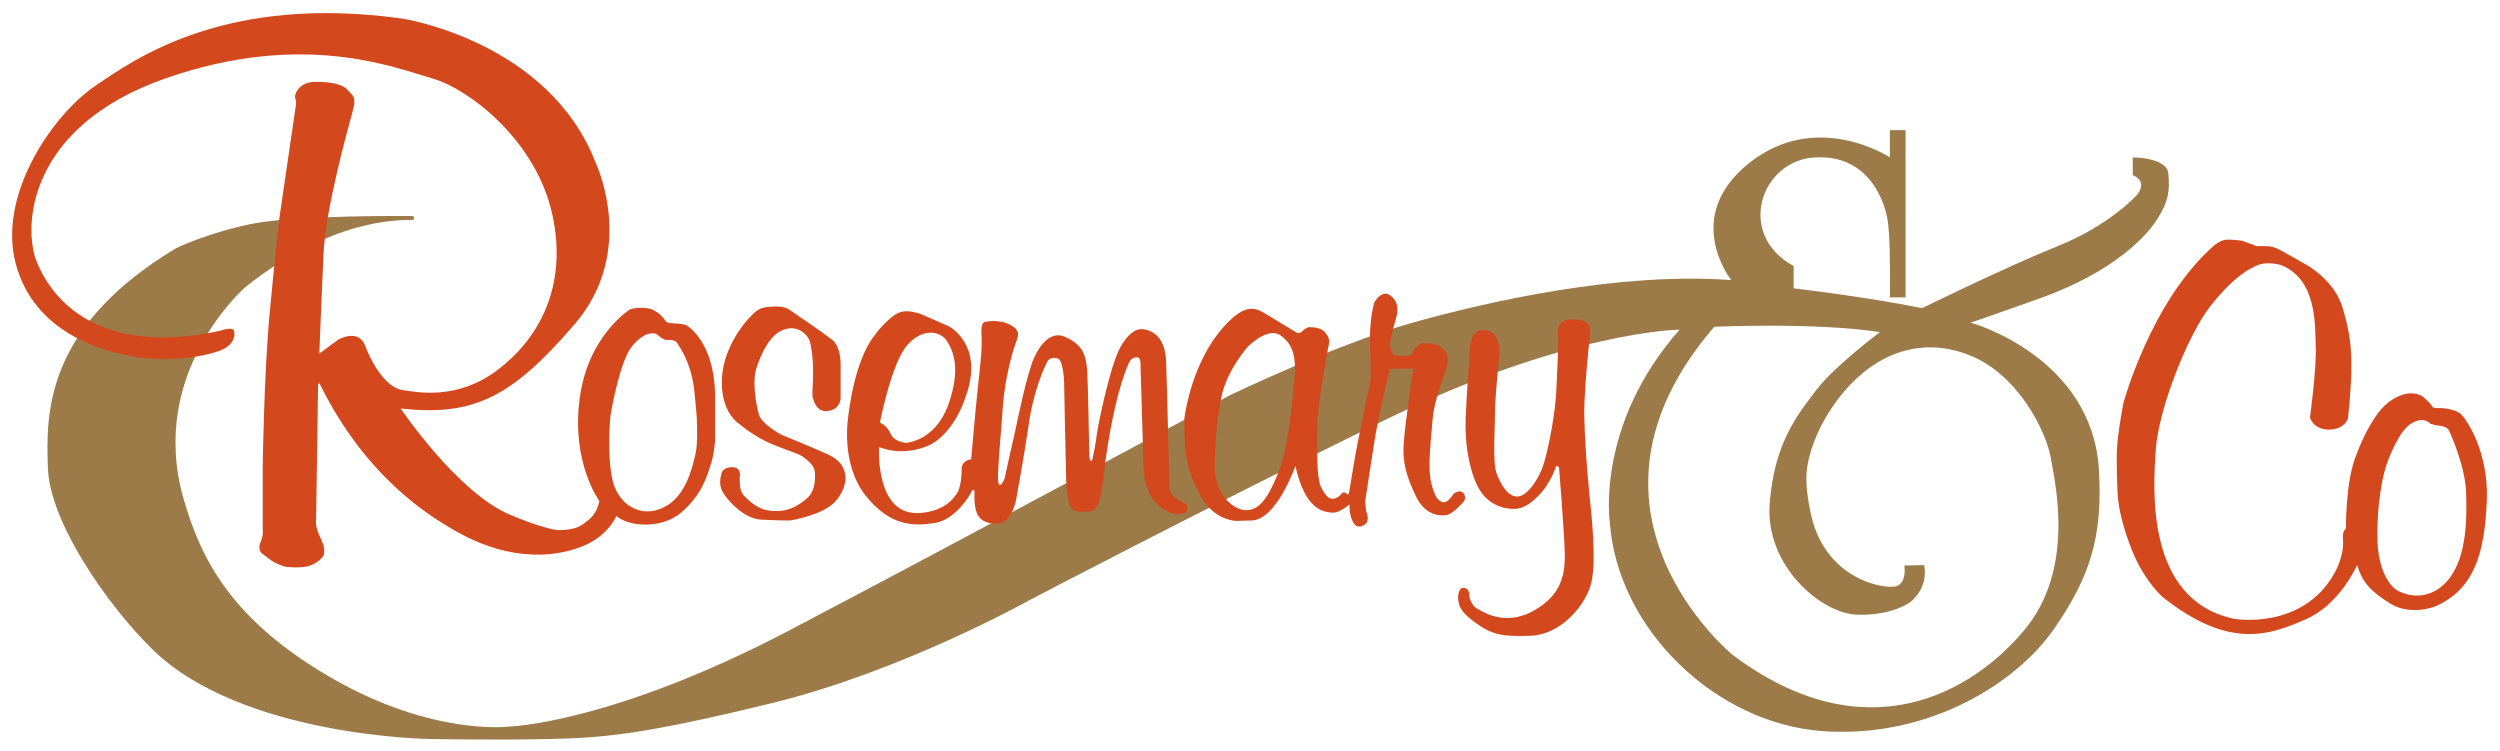 <?xml version="1.0" encoding="utf-8"?>
<!-- Generator: Adobe Illustrator 26.2.1, SVG Export Plug-In . SVG Version: 6.00 Build 0)  -->
<svg version="1.1" id="layer" xmlns="http://www.w3.org/2000/svg" xmlns:xlink="http://www.w3.org/1999/xlink" x="0px" y="0px"
	 viewBox="0 0 605.2 181.9" style="enable-background:new 0 0 605.2 181.9;" xml:space="preserve">
<style type="text/css">
	.st0{fill:#9C7B49;}
	.st1{fill:#D4481E;}
</style>
<path class="st0" d="M524.9,42c-0.3-3.9-8.6-3.9-8.6-3.9v4.3c3.9,1.6,1,4.8,1,4.8s-6.5,7.3-19.2,12.4s-32.8,15-32.8,15
	c-13.8-2.8-31.1-4.8-31.1-4.8v-5.4c-14.1-7.7-7.9-25.7,5.3-26.3c13.2-0.7,17.1,11.2,17.6,16.3c0.6,5.1,0.4,17.6,0.4,17.6h3.8V31.5
	h-3.8v6.6c0,0-17.7-11.7-34.1,1.4c-16.4,13.1-4.3,28.3-4.3,28.3c-26.9-2-58.6,5.1-77.1,10.3c-18.5,5.2-44.1,17.5-44.1,17.5
	s-64.1,34.6-107,57.1c-43,22.5-67.7,23.2-67.7,23.2s-18.5,2.3-42.8-11.7s-31.8-28.8-36-43.6c-8.7-30.6,15-51.1,15-51.1
	c22.7-18.1,40-16,40.6-16.3s0-0.9,0-0.9S72.5,52,61.4,54.1c-11.1,2.2-18.8,6-18.8,6c-31.8,19.1-31.5,40.1-31,53.3
	c0.5,13.1,14.4,33.1,25.3,43.8c21.7,21.2,67.2,21.7,67.2,21.7s16.1,0.3,29,0s22.3-1,53.8-8.7s62.1-24.8,62.1-24.8s41-21.5,85.6-43.4
	s72-22.2,72-22.2c-20.4,23.1-16.9,46.6-16.9,46.6c1.8,25.7,25.4,48.7,51.6,50.6c26.2,1.8,47.2-12.1,55.9-24.7s11.9-22.2,10.9-38.7
	c-1.7-27-30.2-35.3-31.1-35.5c0.5-0.1,3.3-1.1,16.6-5.8c18.6-6.6,26.6-15.7,28.9-19.7C525,48.6,525.3,45.9,524.9,42 M496.4,110.6
	c1.1,6.2,6.1,27.3-6.5,42.1c-12.5,14.9-38.3,30-70.5,5.8c0,0-42.8-34.9-4.4-79.4c0,0,24.8-1.1,40.1,1.3c0,0-11,8.2-15.4,14
	s-10.2,12.7-11.3,27.6c-1.1,15,12.5,26.5,21.1,26.8c8.7,0.3,13-3.1,13-3.1s4.4-3.2,3.3-8.9l-4.8,0.1c0,0,0.7,4.1-1.9,5
	c-2.6,0.8-15.9-1.2-20.2-15.4c0,0-2.3-8.1-1.4-13.4c0,0,0.9-8.8,8.9-18.3c8-9.4,18.9-13.4,30.4-8.8
	C488.5,90.6,495.3,104.4,496.4,110.6"/>
<path class="st1" d="M183.2,88.9c-1.2,3-0.2,8.9,0.5,11.4s5.6,5,5.6,5s6.9,2.8,10.9,4.6c4.1,1.8,4.3,4.4,4.4,5
	c0.1,0.5,0.5,3.2-2.4,6.5s-10.9,4.6-10.9,4.6s-2.8,0-7-0.2s-8.1-4.6-9.3-6.6s-0.4-4.3-0.4-4.3s0-1.7,2.5-1.8c2.5-0.1,2,2.3,2,2.3
	s-0.1-0.4,0,1.6c0,2,1,3,1,3c2.7,2.8,4.8,3.8,8.1,3.7c3.3,0,5.9-1.9,7.4-3.3c1.5-1.5,1.7-3.5,1.7-5.6c0-2.2-1.6-3.1-2.6-4
	s-4-1.7-8.1-3.4c-4.1-1.8-7.3-4.5-7.3-4.5c-4.9-3.2-5.6-11.1-3.3-17.2s6.1-9.6,7.1-10.4c1-0.7,1.7-1,4.3-1.1s3.6,0.7,3.6,0.7
	l1.6,1.1c0,0,6.9,4.7,8.9,6.3c2,1.5,2,5.7,2,5.7v1.5v7c0,0-0.1,2.6-3.1,3s-3.6-3.2-3.6-3.2s-0.3,0.6,0-4.3c0.2-4.8-0.4-7.8-0.7-9.2
	c-0.3-1.3-2.7-4.5-6.6-2.9C185.4,81.4,183.2,88.9,183.2,88.9 M355.8,85.4c0,0-0.8,10.7-1,15.8c-0.2,5.1,0.5,11.5,2.8,16.3
	s6.5,5.7,8.9,5.7s4.5-1.6,6.5-3.8c2-2.2,3.5-5.7,3.6-6.3c0.1-0.6,0.8,0,0.8,0s1.3,15.7,1.4,21s-1,10.3-8,14
	c-7,3.6-12.2-0.3-13.3-0.8c-1-0.6-1.8-2.2-1.8-3.2s-0.4-1.8-1.5-1.8s-1.3,2-1.2,2.8c0.2,0.8-0.3,2.4,4.1,5.6s6.9,3.4,13.6,3.2
	c6.8-0.3,12.6-6.7,14.3-12c1.7-5.3,0.2-17.8-0.3-22.9s-1.1-13.1-1.2-18.8c0-5.7,1.2-17.5,1.4-19c0.2-1.5,0.5-3.7-3.8-3.9
	c-4.3-0.2-4,2.6-3.9,4.2s-0.1,5.6-0.4,12.1c-0.2,6.5-2,15.1-3.1,18.7s-4,7.9-6.4,7.9c-2.3,0-4-2.9-5-5.6c-1-2.8-0.4-10.2-0.4-14.5
	s1.1-14.4,1.1-14.4s0.4-5.7-3.6-5.8C355.5,79.5,355.8,85.4,355.8,85.4 M354.2,119.3c0.8,0.9,0.4,1.9,0,2.3s-2.6,2.9-4.1,3.1
	s-5.1,0.2-7.4-4.7c-2.3-4.8-3.2-8.3-2.9-12.4c0.2-4.1,2.3-18.4,2.3-18.4l-5.7,0.1c0,0-2.5,10.9-3.4,15.8c-0.8,4.9-2.5,16.2-2.5,16.2
	s0.1,2,0.3,2.7c0.3,0.7,0.6,2.2-0.3,2.9c-0.9,0.7-2,0.8-2.6,0c-0.6-0.7-1.3-2.4-1.2-4.8c0,0-2.5,2.2-4.3,2s-6.4-0.4-8.8-11.3
	c0,0-4.6,13.2-10.7,13.2l-3.6,0.1c0,0-5.4,0-8.7-6.1c-3.3-6.2-4-10.1-3.9-18.6c0,0,1.1-10.2,6.9-18.9c0,0,2.3-3.5,5.1-5.8
	c2.8-2.3,4.8-2.5,7.4-0.9s7.6,4.6,7.6,4.6s0.8,0.5,1.3,0s1.4-1.2,1.9-1.2s3,0,3.9,1.3c1,1.3,1.2,1.8,0.7,3.8
	c-0.4,2-2.5,13.9-2.6,18.6s-0.2,12.5,0.8,14.8c0,0,1,2.2,2,2.8c1,0.6,2,0,2.5-0.4s0.7-0.9,1.1-0.9s0.7,0.3,0.8,0.4
	c0.2,0.1,0.3,0.1,0.3,0.1l0.2-0.5c0,0,1.2-7.6,2.1-12.2s2.9-14.1,2.9-14.1s0.3-0.7,0.2-4.8c-0.1-4.2-0.3-6.3,0-9.7
	c0.3-3.4,0.9-5.2,0.9-5.2s2-3.7,4.3-1.3c0,0,1.9,1.4,1.1,4.6s-2,6.2-1.5,7.8c0.5,1.6,0.7,1.7,1.5,1.8c0.8,0.1,3.4,0,3.4,0
	s1.2-3,3.3-3c2.2,0,3.2,0.1,4.7,1.5c1.5,1.5,1.1,3,0.5,5c-0.7,2-2.8,7.4-3.2,11.9c-0.3,4.4-1.3,11.5-0.3,15.5s1.9,4.1,2.2,4.3
	c0.3,0.3,1.1,0.5,1.9-0.2s1.3-1.6,1.3-1.6S353.4,118.4,354.2,119.3 M313.3,92.5c0.6-5.9-0.2-9.1-3.3-11.3c-3.1-2.2-7.9,2.7-7.9,2.7
	s-5.3,5.9-6.5,12.6s-1.5,11.2-1.5,16.8c0,5.6,3.9,10.1,7.5,10.2s5.7-3.8,7.9-9.2C311.7,108.9,312.7,98.4,313.3,92.5 M287,122
	c0,0,0.5,0.2,0.4,0.9c0,0.8,0,1.2-0.6,1.3c-0.6,0.1-2.2,0.6-4-0.3s-3.8-2.4-4.7-4.9c-1-2.4-0.9-2.2-0.9-2.2s-0.3-2.2-0.4-4.8
	c-0.1-2.6-0.7-23.3-0.7-23.3s0.2-2.2-0.8-2.2s-1.6,0.3-2.3,2c-0.7,1.8-3.4,8.1-5.5,24c-0.7,5.8-1.1,11.5-3.8,11.3c0,0-2.3,0.2-3,0
	s-1.7-0.6-2-2.3c-0.3-1.7-0.5-2.3-0.6-5.3s-0.5-23.8-0.5-23.8s-0.2-5.2-1.5-5.6c-1.3-0.4-2.2-0.1-2.7,1s-3.2,6.5-4.4,15.2
	c-1.3,8.7-2.8,16.7-2.8,16.7s-0.8,7.3-5.1,7.1c-4.2-0.2-5.4-2.2-5.2-8c0,0-0.4-0.5-0.7,0.2s-3.8,6.8-8.9,7.6
	c-5,0.8-10.8,0.9-16.8-6.7s-4.2-18.7-4.2-18.7s1.3-13.8,6.5-20.1c0,0,1.6-2.4,4.3-4.5c2.6-2.1,5.1-1,6.5-0.7c0,0,5.3,2.3,6.7,2.9
	c1.1,0.4,8.2,4.8,5,15.6c-3.1,10.8-9.2,13.3-9.2,13.3s-0.8,0.4-2.1,0.8s-5.5,1.6-10.2-0.3v0.3c0,0-0.9,15.7,9.1,15.7
	c0,0,7.2,0.3,10.1-5.4c0,0,0.8-1.6,0.8-5.5c0,0,0-1.8,2.3-2.1c0,0,1-11.5,1.6-17.2c0.6-5.6,1.1-9.3,0.9-13c0,0-0.3-2.9,0.9-3.1
	c1.2-0.2,2-0.2,2-0.2s2.4,0,4,0.9c1.7,0.9,1.7,1.5,1.7,1.5s0.7,0.5-0.3,2.9c-0.9,2.5-2.6,8.7-3.1,15c-0.4,6.2-1.1,12.8-1.2,17.1
	c-0.1,4.4,1.4,1.3,1.6,0.7c0.1-0.6,2.7-12.1,2.7-12.1s2.8-13.9,4.5-17.2c0,0,2.8-6.9,7.3-5c4.5,1.9,5.2,4.6,5.5,8.3
	c0.2,3.7,0.5,20.7,0.5,20.7l0.2,0.9c0,0,0.5,0.5,0.6-0.5c0.2-1,0.7-3.1,1-5.6c0.3-2.4,2.9-15.2,5.3-20.4c0,0,2.5-5.7,6-5.2
	s5.4,3.4,5.5,8.1c0.2,4.8,0.8,30.8,0.8,30.8s0.6,1.4,1.3,1.8c0.7,0.4,1.1,0.8,1.4,0.9C286.5,121.8,287,122,287,122 M219.6,83.6
	c-3.8,4.3-6.6,18.7-6.6,18.7s1.7,0.6,2.6,2.7c0.9,2.1,3.8,2.2,3.8,2.2s7-0.4,10.2-9.3c3.1-8.9,1.1-13-0.4-15.4
	C227.6,80.1,223.3,79.3,219.6,83.6 M166.1,78.7c0.8,0.4,6.6,4.4,7,16.3v6.5v5.3c0,0-0.2,3-1,5.5s-2,7.3-7.1,11.7
	c-5,4.3-13,3.4-15.8,0.9c0,0-1.7,4.4-7.4,7s-17.5,4.9-32.1-3.7c-5-2.9-21.1-12.3-32.4-35.5L77,93.1l-0.5,33.7c0,0,0.1,1,0.4,1.8
	s1.4,3.3,1.4,3.3s0.6,2.3-0.3,3c0,0-0.8,1.2-2.9,2s-6,0.3-6,0.3s-2.5-0.7-3.8-1.8c-1.3-1-2-1.5-2-1.5s-1-1-0.2-2.7
	c0.7-1.8,0.5-2.2,0.5-3.6c0-1.3,0-15,0-15s0.3-22.1,1.7-37C66.7,60.7,67.6,53,67.6,53l3.9-26.7c0,0,0.4-1.6,0-2.4
	c-0.4-0.7,0.6-4.1,4.9-4.1s6.8,0.8,7.8,2c1,1.3,2.3,1.3,1.1,5.4c-1.1,4.1-6.5,23.2-7,34.5c-0.5,11.3-1,23.9-1,23.9l4.6-3.4
	c0,0,4.9-2.8,6.5,1.5s5,10,8.9,10.7c3.9,0.6,13.4,2.5,23.1-4.8s17.2-19.9,13.3-37.7s-20-30.3-29-32.9C95.6,16.4,73.4,7.3,40,19
	S5.5,55,8.9,63.4s14.2,23.1,44.3,16.7c0,0,3-1.1,3.4-0.1s0.2,3.1-2.5,4.5c-2.8,1.4-11.5,3.3-20.6,2c-9-1.3-25.3-6.1-29.7-22.7
	s8.9-35.9,19.1-42.9s32-22.3,74.5-16.4c0,0,35.4,5.4,46.8,34.9c0,0,10.2,21.3-5.1,39.1c-15.3,17.8-24.5,22.3-42.1,20.4
	c0,0,13.9,20.6,26.7,25.8c5.5,2.3,8.8,3.2,10.9,3.6c0,0,4,0.3,6.2-1.2s3.6-2.6,4.3-5.8c0,0-6.8-9.2-4.8-24.6
	c1.9-15.4,12.2-21.8,12.2-21.8s2.6-0.9,5.4,0c0,0,2.2,1,3.2,2.8c0,0,0.3,0.4,1,0.5C162.6,78.3,165.3,78.3,166.1,78.7 M168.3,110.2
	c0.7-2.8,0.4-8.1,0.4-8.1s0.1-0.5-0.6-7.3c-0.7-6.9-3.6-10.9-4.2-11.8c-0.5-0.9-2.3-0.7-2.7-0.7c-0.3,0-1.2-0.5-2.1-1.3
	c-0.9-0.7-2.7,0-2.7,0s-2.8,1.2-4.5,4.6c-2.6,5.4-4.1,15-4.1,15s-0.9,7.9,0.3,14.8s7.2,10.2,12.6,7.4
	C166.1,120.2,167.6,113,168.3,110.2 M595.9,100.4c1.3,1.4,6.6,9,6.1,20.9s-2.7,21.3-12.5,25.5c0,0-5.8,2.4-10.9-0.7
	c-5.1-3.2-6.7-5.3-8-9.3c0,0-4.2,9.7-12.6,13.2c-8.3,3.6-18.2,7.5-34.5-5.5c0,0-3.9-3.4-6.8-9.9c0,0-4-8.8-4.1-16
	c0,0-0.4-7.8,0-11.7c0.4-3.8,1.4-9.2,1.4-9.2s6.6-24.7,21.9-38.2c0,0,1.6-1.5,3.4-1.5s3.5,0.3,3.5,0.3l2.5,0.9c0,0,0.8,0.4,1.3,0.4
	s2.4-0.1,3.1,0.1c0.7,0.1,1.3,0.3,2.6,1s4.8,2.7,4.8,2.7s7.8,3.7,10,11.1s2.8,12.5,1.3,26.8c0,0-0.8,2.7-4.6,2.7s-4.6-2.9-4.6-2.9
	s1.6-11.9,1.4-17.1c-0.2-5.1,0.4-16.2-8.3-19.8c0,0-2.9-0.9-5.2-0.2c-2.3,0.7-6.5,3.1-12,10.1s-12.5,24.8-13.2,34.5
	s-2.6,36.6,18.9,41.2c0,0,16.5,2.9,24.3-11c0,0,2.4-4,2.1-8.1c0,0-0.3-2.1,0.7-2.7c0,0-0.1-11.7,2.5-17.8c0,0,1.3-3.7,3.1-6.8
	c1.8-3.1,3.6-5.9,7.2-7.5c3.6-1.6,5.8,0.1,5.8,0.1s1.8,1.5,2.3,2.4c0,0,0.3,0.5,1.3,0.4C591.2,98.7,594.6,99,595.9,100.4
	 M591.7,141.4c5.5-5.3,5.5-15.5,5.3-21.9c-0.1-6.4-3.8-14.6-4.2-15.4s-2.1-1.1-2.8-1.1c-0.7-0.1-1.4-0.4-1.6-0.4
	c-0.2-0.1-1.6-2-4.8,0s-5.8,9.7-5.8,9.7s-2.2,5.8-2.3,16.9s4.8,13.7,4.8,13.7S586.2,146.6,591.7,141.4"/>
</svg>
